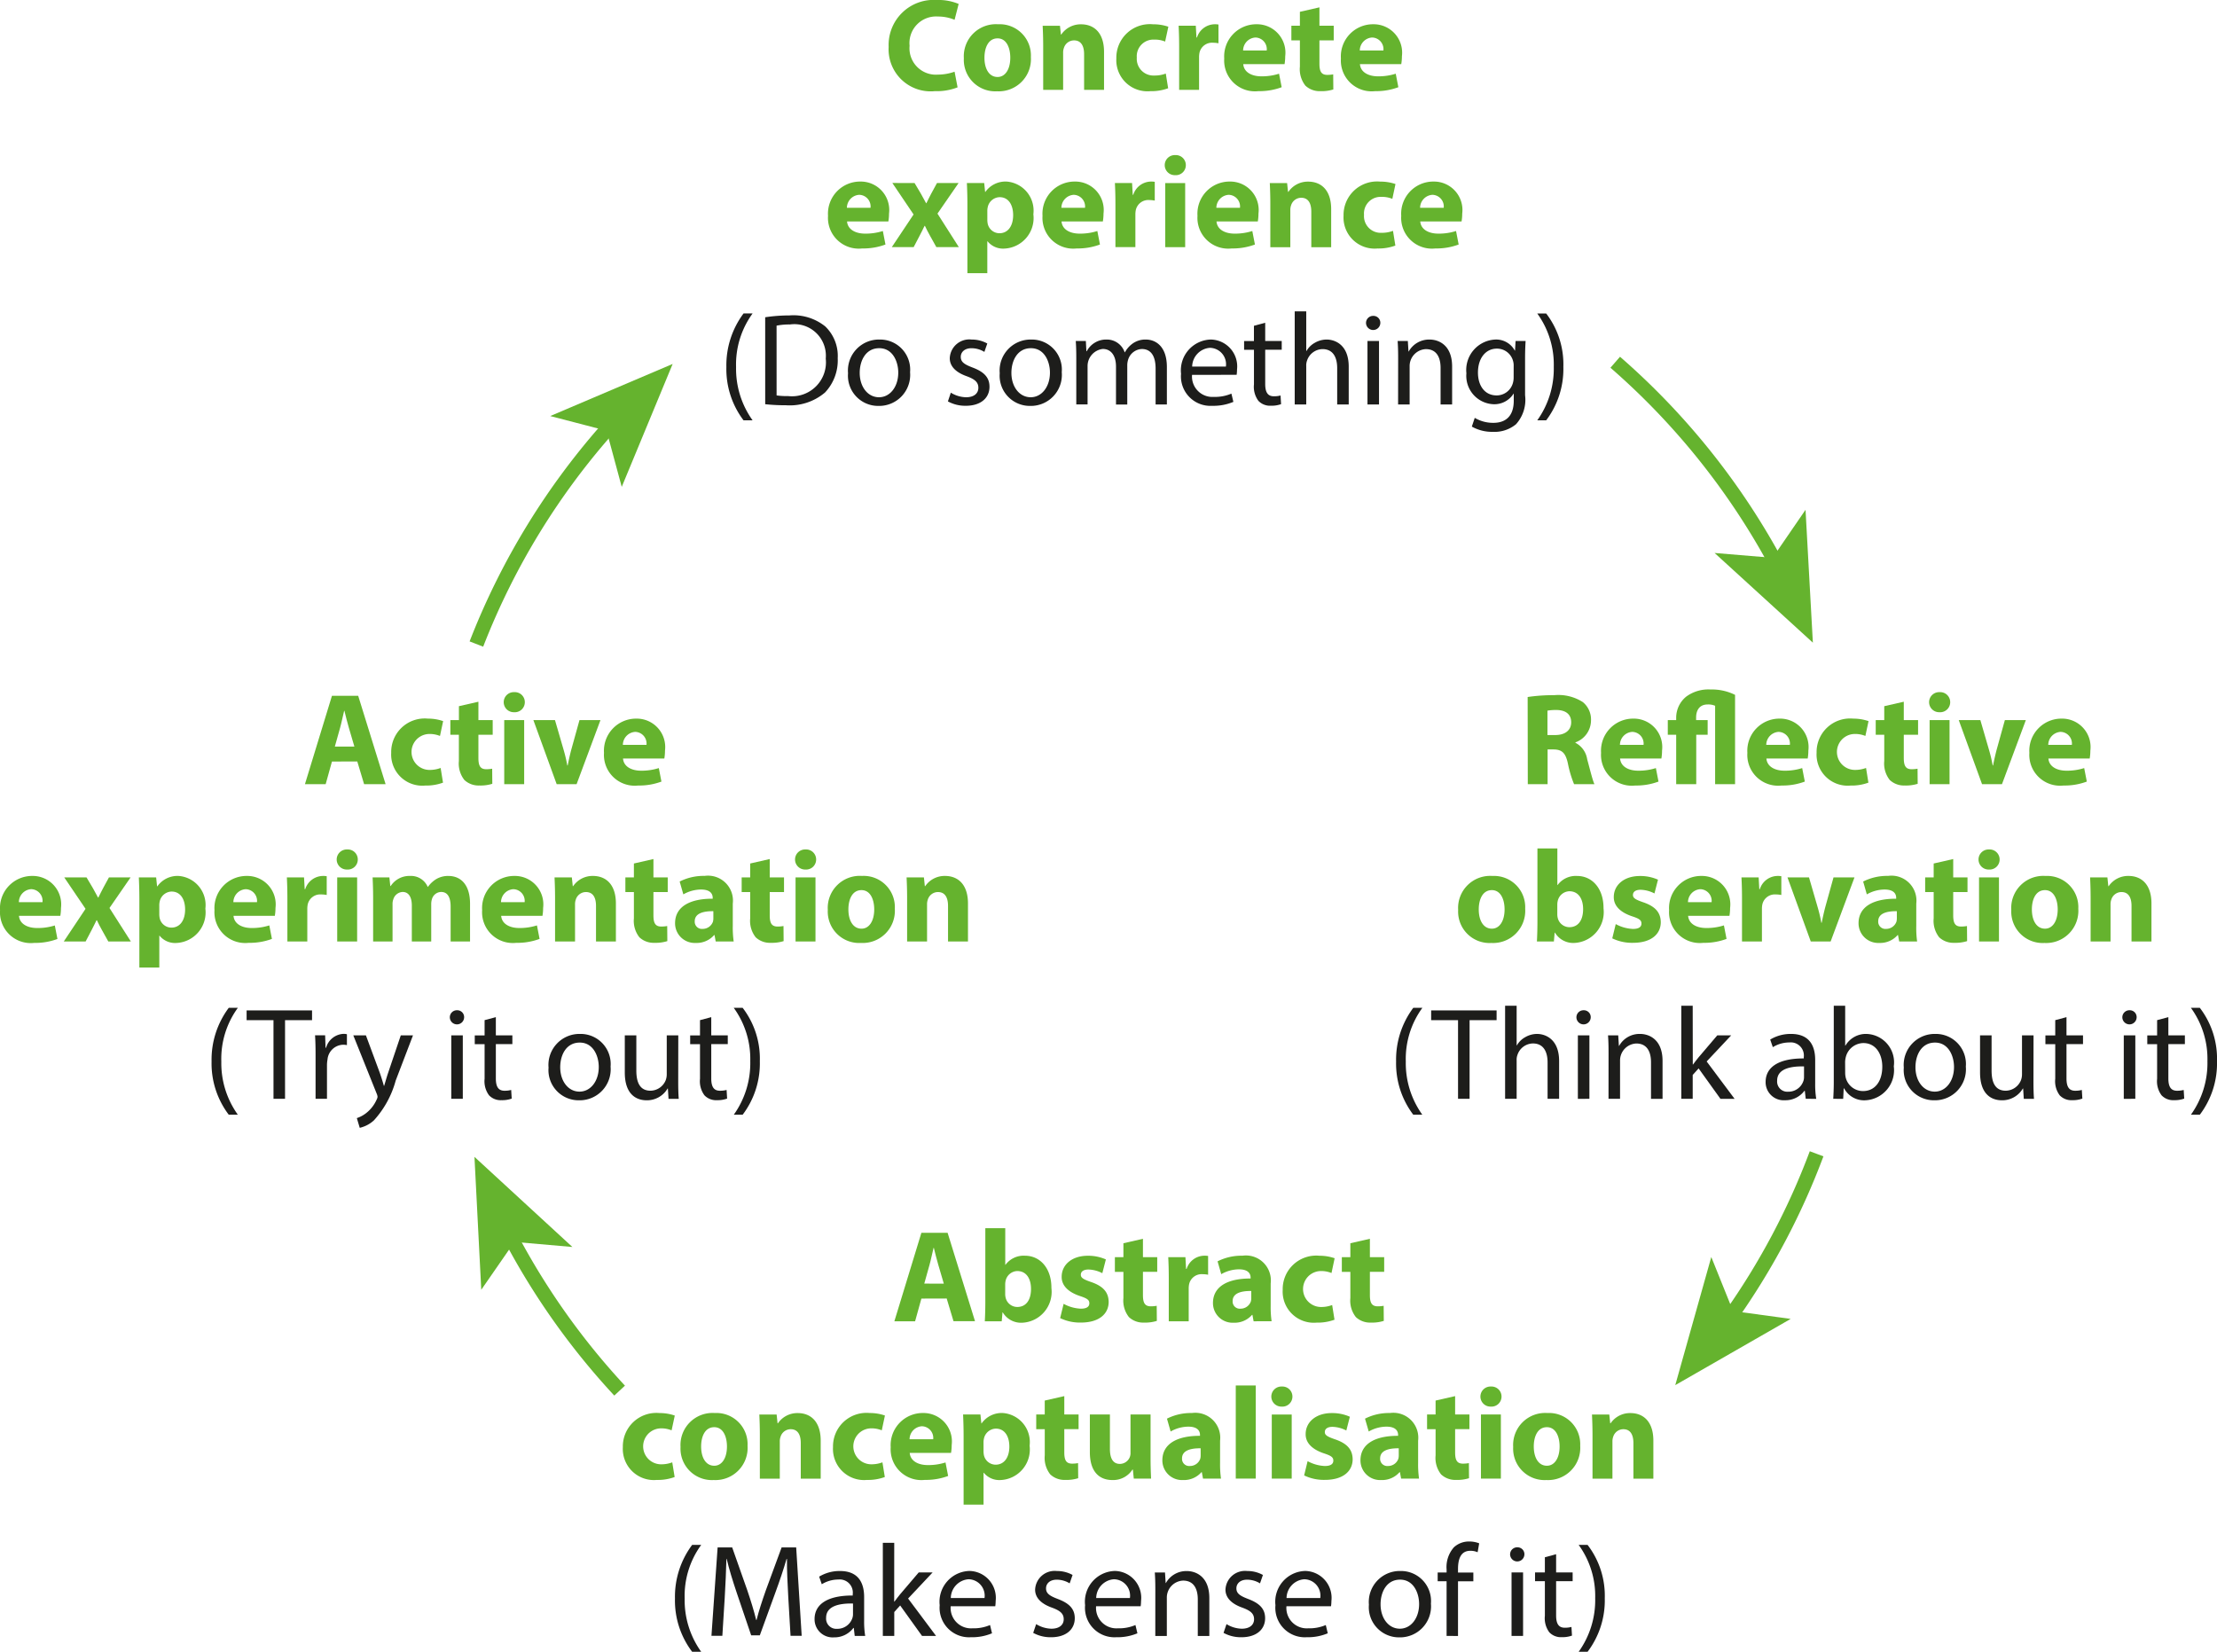 <svg xmlns="http://www.w3.org/2000/svg" viewBox="0 0 152.189 113.396"><title>A_GHELLI_diagram within text</title><path d="M66.032,7.362a3.911,3.911,0,0,1-1.557.261A2.886,2.886,0,0,1,61.3,4.589,3.093,3.093,0,0,1,64.61,1.366a3.58,3.58,0,0,1,1.495.27l-.279,1.089A2.968,2.968,0,0,0,64.673,2.5a1.825,1.825,0,0,0-1.936,2.008,1.812,1.812,0,0,0,1.945,1.98,3.43,3.43,0,0,0,1.143-.2Z" transform="translate(-0.297 -1.366)" fill="#65b32e"/><path d="M71.063,5.283a2.209,2.209,0,0,1-2.323,2.35,2.157,2.157,0,0,1-2.278-2.269,2.2,2.2,0,0,1,2.35-2.332A2.141,2.141,0,0,1,71.063,5.283Zm-3.187.045c0,.756.315,1.323.9,1.323.531,0,.873-.531.873-1.323C69.65,4.67,69.4,4,68.777,4,68.12,4,67.876,4.679,67.876,5.328Z" transform="translate(-0.297 -1.366)" fill="#65b32e"/><path d="M71.908,4.535c0-.549-.018-1.017-.036-1.4h1.188l.063.6h.027a1.613,1.613,0,0,1,1.359-.7c.9,0,1.576.594,1.576,1.891V7.533H74.717V5.093c0-.567-.2-.954-.693-.954a.73.73,0,0,0-.693.513.939.939,0,0,0-.054.342V7.533H71.908Z" transform="translate(-0.297 -1.366)" fill="#65b32e"/><path d="M80.486,7.425a3.341,3.341,0,0,1-1.224.2,2.136,2.136,0,0,1-2.332-2.25,2.3,2.3,0,0,1,2.521-2.341A3.166,3.166,0,0,1,80.5,3.2L80.279,4.22a1.866,1.866,0,0,0-.765-.135,1.139,1.139,0,0,0-1.179,1.233,1.145,1.145,0,0,0,1.206,1.233,2.11,2.11,0,0,0,.783-.135Z" transform="translate(-0.297 -1.366)" fill="#65b32e"/><path d="M81.241,4.581c0-.648-.018-1.072-.036-1.45h1.179l.045.81h.036a1.293,1.293,0,0,1,1.188-.909,1.406,1.406,0,0,1,.288.018V4.337a1.958,1.958,0,0,0-.369-.036.879.879,0,0,0-.936.693,1.6,1.6,0,0,0-.027.306V7.533H81.241Z" transform="translate(-0.297 -1.366)" fill="#65b32e"/><path d="M85.642,5.769c.045.567.6.837,1.242.837a3.872,3.872,0,0,0,1.215-.18l.18.927a4.344,4.344,0,0,1-1.593.27,2.113,2.113,0,0,1-2.35-2.242,2.205,2.205,0,0,1,2.224-2.35,1.953,1.953,0,0,1,1.962,2.2,3.248,3.248,0,0,1-.045.54Zm1.611-.936a.8.8,0,0,0-.774-.892.9.9,0,0,0-.847.892Z" transform="translate(-0.297 -1.366)" fill="#65b32e"/><path d="M90.871,1.871v1.26h.981V4.139h-.981V5.733c0,.531.126.774.54.774a2.227,2.227,0,0,0,.405-.036l.009,1.036a2.69,2.69,0,0,1-.891.117,1.424,1.424,0,0,1-1.026-.378A1.824,1.824,0,0,1,89.53,5.94v-1.8h-.585V3.131h.585V2.177Z" transform="translate(-0.297 -1.366)" fill="#65b32e"/><path d="M93.652,5.769c.045.567.6.837,1.242.837a3.872,3.872,0,0,0,1.215-.18l.18.927a4.342,4.342,0,0,1-1.593.27,2.113,2.113,0,0,1-2.35-2.242,2.205,2.205,0,0,1,2.224-2.35,1.953,1.953,0,0,1,1.963,2.2,3.248,3.248,0,0,1-.045.54Zm1.611-.936a.8.8,0,0,0-.774-.892.9.9,0,0,0-.847.892Z" transform="translate(-0.297 -1.366)" fill="#65b32e"/><path d="M58.444,16.568c.045.567.6.837,1.242.837a3.872,3.872,0,0,0,1.215-.18l.18.927a4.342,4.342,0,0,1-1.593.27,2.113,2.113,0,0,1-2.35-2.242,2.205,2.205,0,0,1,2.224-2.35,1.953,1.953,0,0,1,1.963,2.2,3.248,3.248,0,0,1-.045.54Zm1.611-.936a.8.8,0,0,0-.774-.892.9.9,0,0,0-.847.892Z" transform="translate(-0.297 -1.366)" fill="#65b32e"/><path d="M63.079,13.931l.432.729c.126.225.243.45.36.657h.018c.117-.234.225-.459.342-.675l.387-.711H66.1l-1.449,2.1,1.467,2.3H64.574l-.441-.792c-.126-.216-.234-.441-.342-.666h-.027c-.108.234-.225.45-.333.666l-.415.792h-1.5l1.495-2.242-1.458-2.161Z" transform="translate(-0.297 -1.366)" fill="#65b32e"/><path d="M66.706,15.407c0-.576-.018-1.071-.036-1.477h1.188l.063.612h.018a1.689,1.689,0,0,1,1.467-.711,2,2,0,0,1,1.828,2.242,2.1,2.1,0,0,1-2,2.359,1.368,1.368,0,0,1-1.144-.5h-.018v2.188H66.706Zm1.368,1.035a1.358,1.358,0,0,0,.027.288.828.828,0,0,0,.8.648c.594,0,.945-.5.945-1.243,0-.7-.315-1.233-.927-1.233a.859.859,0,0,0-.819.693,1.057,1.057,0,0,0-.027.243Z" transform="translate(-0.297 -1.366)" fill="#65b32e"/><path d="M73.168,16.568c.045.567.6.837,1.242.837a3.872,3.872,0,0,0,1.215-.18l.18.927a4.342,4.342,0,0,1-1.593.27,2.113,2.113,0,0,1-2.35-2.242,2.205,2.205,0,0,1,2.224-2.35,1.953,1.953,0,0,1,1.963,2.2,3.248,3.248,0,0,1-.045.54Zm1.611-.936a.8.8,0,0,0-.774-.892.9.9,0,0,0-.847.892Z" transform="translate(-0.297 -1.366)" fill="#65b32e"/><path d="M76.867,15.38c0-.648-.018-1.072-.036-1.45H78.01l.045.81h.036a1.293,1.293,0,0,1,1.188-.909,1.406,1.406,0,0,1,.288.018v1.288A1.958,1.958,0,0,0,79.2,15.1a.879.879,0,0,0-.936.693,1.6,1.6,0,0,0-.027.306v2.233H76.867Z" transform="translate(-0.297 -1.366)" fill="#65b32e"/><path d="M81.7,12.707a.687.687,0,0,1-.738.684.689.689,0,1,1,.009-1.377A.686.686,0,0,1,81.7,12.707Zm-1.413,5.626v-4.4h1.368v4.4Z" transform="translate(-0.297 -1.366)" fill="#65b32e"/><path d="M83.806,16.568c.045.567.6.837,1.242.837a3.872,3.872,0,0,0,1.215-.18l.18.927a4.344,4.344,0,0,1-1.593.27,2.113,2.113,0,0,1-2.35-2.242,2.205,2.205,0,0,1,2.224-2.35,1.953,1.953,0,0,1,1.962,2.2,3.248,3.248,0,0,1-.045.54Zm1.611-.936a.8.8,0,0,0-.774-.892.9.9,0,0,0-.847.892Z" transform="translate(-0.297 -1.366)" fill="#65b32e"/><path d="M87.5,15.335c0-.549-.018-1.017-.036-1.4h1.188l.063.6h.027a1.613,1.613,0,0,1,1.359-.7c.9,0,1.576.594,1.576,1.891v2.611H90.313v-2.44c0-.567-.2-.954-.693-.954a.73.73,0,0,0-.693.513.939.939,0,0,0-.054.342v2.539H87.5Z" transform="translate(-0.297 -1.366)" fill="#65b32e"/><path d="M96.083,18.225a3.341,3.341,0,0,1-1.224.2,2.136,2.136,0,0,1-2.332-2.25,2.3,2.3,0,0,1,2.521-2.341A3.166,3.166,0,0,1,96.092,14l-.216,1.017a1.866,1.866,0,0,0-.765-.135,1.139,1.139,0,0,0-1.179,1.233,1.145,1.145,0,0,0,1.206,1.233,2.11,2.11,0,0,0,.783-.135Z" transform="translate(-0.297 -1.366)" fill="#65b32e"/><path d="M97.792,16.568c.045.567.6.837,1.242.837a3.872,3.872,0,0,0,1.215-.18l.18.927a4.342,4.342,0,0,1-1.593.27,2.113,2.113,0,0,1-2.35-2.242,2.205,2.205,0,0,1,2.224-2.35,1.953,1.953,0,0,1,1.963,2.2,3.248,3.248,0,0,1-.045.54Zm1.611-.936a.8.8,0,0,0-.774-.892.9.9,0,0,0-.847.892Z" transform="translate(-0.297 -1.366)" fill="#65b32e"/><path d="M51.96,22.885a5.94,5.94,0,0,0-1.134,3.682,6.068,6.068,0,0,0,1.134,3.655h-.621a5.82,5.82,0,0,1-1.179-3.655,5.943,5.943,0,0,1,1.179-3.682Z" transform="translate(-0.297 -1.366)" fill="#1d1d1b"/><path d="M52.824,23.146a11.253,11.253,0,0,1,1.666-.126,3.476,3.476,0,0,1,2.458.756,2.8,2.8,0,0,1,.855,2.179,3.209,3.209,0,0,1-.873,2.358,3.738,3.738,0,0,1-2.683.874,12.655,12.655,0,0,1-1.422-.072Zm.783,5.366a4.937,4.937,0,0,0,.792.045,2.332,2.332,0,0,0,2.583-2.575,2.164,2.164,0,0,0-2.458-2.341,4.457,4.457,0,0,0-.918.081Z" transform="translate(-0.297 -1.366)" fill="#1d1d1b"/><path d="M62.77,26.918a2.13,2.13,0,0,1-2.17,2.314,2.071,2.071,0,0,1-2.088-2.242,2.128,2.128,0,0,1,2.161-2.314A2.064,2.064,0,0,1,62.77,26.918Zm-3.457.045c0,.954.549,1.674,1.323,1.674.756,0,1.323-.711,1.323-1.692,0-.738-.369-1.675-1.305-1.675S59.313,26.135,59.313,26.964Z" transform="translate(-0.297 -1.366)" fill="#1d1d1b"/><path d="M65.567,28.323a2.077,2.077,0,0,0,1.044.315c.576,0,.847-.288.847-.648,0-.378-.225-.585-.811-.8-.783-.279-1.152-.711-1.152-1.233A1.344,1.344,0,0,1,67,24.677a2.172,2.172,0,0,1,1.071.271l-.2.576a1.694,1.694,0,0,0-.892-.252c-.468,0-.729.27-.729.594,0,.36.261.522.828.738.756.288,1.144.666,1.144,1.314,0,.765-.594,1.305-1.629,1.305a2.484,2.484,0,0,1-1.225-.3Z" transform="translate(-0.297 -1.366)" fill="#1d1d1b"/><path d="M73.183,26.918a2.13,2.13,0,0,1-2.17,2.314,2.071,2.071,0,0,1-2.088-2.242,2.128,2.128,0,0,1,2.161-2.314A2.064,2.064,0,0,1,73.183,26.918Zm-3.457.045c0,.954.549,1.674,1.323,1.674.756,0,1.323-.711,1.323-1.692,0-.738-.369-1.675-1.305-1.675S69.726,26.135,69.726,26.964Z" transform="translate(-0.297 -1.366)" fill="#1d1d1b"/><path d="M74.18,25.956c0-.45-.009-.819-.036-1.18h.693l.036.7H74.9a1.5,1.5,0,0,1,1.368-.8,1.288,1.288,0,0,1,1.233.874h.018a1.8,1.8,0,0,1,.486-.567,1.489,1.489,0,0,1,.963-.306c.576,0,1.431.378,1.431,1.891v2.566h-.774V26.667c0-.837-.306-1.341-.945-1.341a1.026,1.026,0,0,0-.937.72,1.3,1.3,0,0,0-.063.4v2.692h-.774V26.522c0-.693-.306-1.2-.91-1.2A1.18,1.18,0,0,0,74.955,26.5v2.629H74.18Z" transform="translate(-0.297 -1.366)" fill="#1d1d1b"/><path d="M82.127,27.1a1.4,1.4,0,0,0,1.495,1.513,2.867,2.867,0,0,0,1.207-.225l.135.567a3.529,3.529,0,0,1-1.449.27,2.023,2.023,0,0,1-2.143-2.2,2.115,2.115,0,0,1,2.043-2.35,1.846,1.846,0,0,1,1.8,2.053,2.941,2.941,0,0,1-.027.369Zm2.323-.567a1.128,1.128,0,0,0-1.1-1.288,1.313,1.313,0,0,0-1.215,1.288Z" transform="translate(-0.297 -1.366)" fill="#1d1d1b"/><path d="M87.149,23.524v1.251h1.134v.6H87.149v2.35c0,.54.153.846.594.846a1.75,1.75,0,0,0,.459-.054l.036.594a1.939,1.939,0,0,1-.7.108,1.1,1.1,0,0,1-.855-.333,1.614,1.614,0,0,1-.306-1.134V25.379H85.7v-.6h.675V23.732Z" transform="translate(-0.297 -1.366)" fill="#1d1d1b"/><path d="M89.174,22.741h.792V25.46h.018a1.472,1.472,0,0,1,.567-.559,1.633,1.633,0,0,1,.81-.225c.585,0,1.521.36,1.521,1.864v2.593h-.792v-2.5c0-.7-.261-1.3-1.008-1.3a1.139,1.139,0,0,0-1.062.792.96.96,0,0,0-.054.378v2.629h-.792Z" transform="translate(-0.297 -1.366)" fill="#1d1d1b"/><path d="M95.051,23.552a.491.491,0,0,1-.981,0,.483.483,0,0,1,.5-.5A.47.47,0,0,1,95.051,23.552Zm-.882,5.582V24.776h.792v4.357Z" transform="translate(-0.297 -1.366)" fill="#1d1d1b"/><path d="M96.275,25.956c0-.45-.009-.819-.036-1.18h.7l.045.72H97a1.6,1.6,0,0,1,1.44-.819c.6,0,1.54.36,1.54,1.855v2.6h-.792V26.622c0-.7-.261-1.288-1.008-1.288a1.163,1.163,0,0,0-1.117,1.18v2.62h-.792Z" transform="translate(-0.297 -1.366)" fill="#1d1d1b"/><path d="M105.024,24.776c-.018.315-.036.667-.036,1.2V28.5a2.5,2.5,0,0,1-.622,1.99,2.31,2.31,0,0,1-1.584.522,2.814,2.814,0,0,1-1.449-.36l.2-.6a2.461,2.461,0,0,0,1.278.342c.81,0,1.4-.423,1.4-1.521v-.486H104.2a1.556,1.556,0,0,1-1.386.729,1.948,1.948,0,0,1-1.854-2.125,2.091,2.091,0,0,1,1.962-2.314,1.449,1.449,0,0,1,1.359.756h.018l.036-.657Zm-.819,1.72a1.127,1.127,0,0,0-.045-.36,1.141,1.141,0,0,0-1.107-.837c-.756,0-1.3.639-1.3,1.647,0,.855.432,1.566,1.287,1.566a1.158,1.158,0,0,0,1.1-.811,1.365,1.365,0,0,0,.063-.423Z" transform="translate(-0.297 -1.366)" fill="#1d1d1b"/><path d="M105.824,30.223a6.092,6.092,0,0,0,1.134-3.682,5.971,5.971,0,0,0-1.134-3.655h.612a5.734,5.734,0,0,1,1.18,3.664,5.844,5.844,0,0,1-1.18,3.673Z" transform="translate(-0.297 -1.366)" fill="#1d1d1b"/><path d="M105.165,49.216a12.086,12.086,0,0,1,1.828-.126,3.1,3.1,0,0,1,1.962.477,1.54,1.54,0,0,1,.558,1.27,1.61,1.61,0,0,1-1.071,1.494v.027a1.529,1.529,0,0,1,.81,1.134c.189.684.378,1.477.5,1.71h-1.4a7.593,7.593,0,0,1-.423-1.414c-.162-.756-.423-.963-.981-.972h-.414V55.2h-1.359Zm1.359,2.611h.54c.684,0,1.089-.342,1.089-.874,0-.558-.378-.837-1.008-.846a3.406,3.406,0,0,0-.621.045Z" transform="translate(-0.297 -1.366)" fill="#65b32e"/><path d="M111.51,53.438c.045.567.6.837,1.242.837a3.872,3.872,0,0,0,1.215-.18l.18.927a4.344,4.344,0,0,1-1.593.27,2.113,2.113,0,0,1-2.35-2.242,2.205,2.205,0,0,1,2.224-2.35,1.953,1.953,0,0,1,1.962,2.2,3.248,3.248,0,0,1-.045.54Zm1.611-.936a.8.8,0,0,0-.774-.892.9.9,0,0,0-.847.892Z" transform="translate(-0.297 -1.366)" fill="#65b32e"/><path d="M115.361,55.2V51.809h-.576V50.8h.576v-.2a1.871,1.871,0,0,1,.675-1.4,2.558,2.558,0,0,1,1.674-.5,3.566,3.566,0,0,1,1.693.369V55.2h-1.369V49.819a1.181,1.181,0,0,0-.522-.09c-.549,0-.783.4-.783.891v.18h.792v1.008h-.783V55.2Z" transform="translate(-0.297 -1.366)" fill="#65b32e"/><path d="M121.554,53.438c.045.567.6.837,1.242.837a3.872,3.872,0,0,0,1.215-.18l.18.927a4.344,4.344,0,0,1-1.593.27,2.113,2.113,0,0,1-2.35-2.242,2.205,2.205,0,0,1,2.224-2.35,1.953,1.953,0,0,1,1.962,2.2,3.248,3.248,0,0,1-.045.54Zm1.611-.936a.8.8,0,0,0-.774-.892.9.9,0,0,0-.847.892Z" transform="translate(-0.297 -1.366)" fill="#65b32e"/><path d="M128.556,55.095a3.341,3.341,0,0,1-1.224.2A2.136,2.136,0,0,1,125,53.042a2.3,2.3,0,0,1,2.521-2.341,3.166,3.166,0,0,1,1.044.171l-.216,1.017a1.868,1.868,0,0,0-.765-.135,1.234,1.234,0,0,0,.027,2.467,2.11,2.11,0,0,0,.783-.135Z" transform="translate(-0.297 -1.366)" fill="#65b32e"/><path d="M130.985,49.54V50.8h.981v1.008h-.981V53.4c0,.531.126.774.54.774a2.227,2.227,0,0,0,.405-.036l.009,1.036a2.69,2.69,0,0,1-.891.117,1.424,1.424,0,0,1-1.026-.378,1.824,1.824,0,0,1-.378-1.305v-1.8h-.585V50.8h.585v-.954Z" transform="translate(-0.297 -1.366)" fill="#65b32e"/><path d="M134.171,49.576a.687.687,0,0,1-.738.684.689.689,0,1,1,.009-1.377A.686.686,0,0,1,134.171,49.576ZM132.758,55.2V50.8h1.368v4.4Z" transform="translate(-0.297 -1.366)" fill="#65b32e"/><path d="M136.241,50.8l.594,2.043a10.2,10.2,0,0,1,.252,1.071h.027c.072-.36.144-.693.243-1.071l.567-2.043h1.44l-1.639,4.4h-1.368l-1.6-4.4Z" transform="translate(-0.297 -1.366)" fill="#65b32e"/><path d="M140.912,53.438c.045.567.6.837,1.242.837a3.872,3.872,0,0,0,1.215-.18l.18.927a4.344,4.344,0,0,1-1.593.27,2.113,2.113,0,0,1-2.35-2.242,2.205,2.205,0,0,1,2.224-2.35,1.953,1.953,0,0,1,1.962,2.2,3.248,3.248,0,0,1-.045.54Zm1.611-.936a.8.8,0,0,0-.774-.892.9.9,0,0,0-.847.892Z" transform="translate(-0.297 -1.366)" fill="#65b32e"/><path d="M104.995,63.752a2.209,2.209,0,0,1-2.323,2.35,2.157,2.157,0,0,1-2.278-2.269,2.2,2.2,0,0,1,2.35-2.332A2.141,2.141,0,0,1,104.995,63.752Zm-3.187.045c0,.756.315,1.323.9,1.323.531,0,.873-.531.873-1.323,0-.657-.252-1.323-.873-1.323C102.051,62.474,101.808,63.148,101.808,63.8Z" transform="translate(-0.297 -1.366)" fill="#65b32e"/><path d="M105.8,66c.018-.288.036-.819.036-1.314V59.61h1.368v2.512h.018a1.551,1.551,0,0,1,1.333-.621c1.053,0,1.828.874,1.818,2.224A2.12,2.12,0,0,1,108.36,66.1a1.46,1.46,0,0,1-1.323-.711h-.018l-.054.612Zm1.4-1.873a1,1,0,0,0,.027.243.827.827,0,0,0,.8.648c.585,0,.945-.45.945-1.242,0-.684-.306-1.225-.945-1.225a.848.848,0,0,0-.8.675,1.135,1.135,0,0,0-.027.252Z" transform="translate(-0.297 -1.366)" fill="#65b32e"/><path d="M111.212,64.805a2.68,2.68,0,0,0,1.18.333c.414,0,.585-.144.585-.369s-.135-.333-.648-.5c-.91-.306-1.261-.8-1.251-1.324,0-.819.7-1.44,1.792-1.44a2.957,2.957,0,0,1,1.242.252l-.243.945a2.161,2.161,0,0,0-.954-.252c-.333,0-.522.135-.522.36,0,.207.171.315.711.5.837.288,1.188.711,1.2,1.359,0,.819-.648,1.422-1.908,1.422a3.119,3.119,0,0,1-1.423-.306Z" transform="translate(-0.297 -1.366)" fill="#65b32e"/><path d="M116.181,64.238c.045.567.6.837,1.242.837a3.872,3.872,0,0,0,1.215-.18l.18.927a4.344,4.344,0,0,1-1.593.27,2.113,2.113,0,0,1-2.35-2.242A2.205,2.205,0,0,1,117.1,61.5a1.953,1.953,0,0,1,1.962,2.2,3.248,3.248,0,0,1-.045.54Zm1.611-.936a.8.8,0,0,0-.774-.892.9.9,0,0,0-.847.892Z" transform="translate(-0.297 -1.366)" fill="#65b32e"/><path d="M119.879,63.05c0-.648-.018-1.072-.036-1.45h1.179l.045.81h.036a1.293,1.293,0,0,1,1.188-.909,1.406,1.406,0,0,1,.288.018v1.288a1.958,1.958,0,0,0-.369-.036.879.879,0,0,0-.936.693,1.6,1.6,0,0,0-.027.306V66h-1.368Z" transform="translate(-0.297 -1.366)" fill="#65b32e"/><path d="M124.478,61.6l.594,2.043a10.2,10.2,0,0,1,.252,1.071h.027c.072-.36.144-.693.243-1.071l.567-2.043h1.44L125.963,66H124.6l-1.6-4.4Z" transform="translate(-0.297 -1.366)" fill="#65b32e"/><path d="M130.67,66l-.081-.441h-.027a1.586,1.586,0,0,1-1.26.54,1.349,1.349,0,0,1-1.422-1.351c0-1.143,1.026-1.692,2.583-1.684V63c0-.234-.126-.567-.8-.567a2.474,2.474,0,0,0-1.215.333l-.252-.882a3.635,3.635,0,0,1,1.71-.387,1.712,1.712,0,0,1,1.936,1.9v1.53A6.831,6.831,0,0,0,131.9,66Zm-.162-2.08c-.72-.009-1.278.162-1.278.693a.492.492,0,0,0,.541.522.747.747,0,0,0,.711-.5.975.975,0,0,0,.027-.234Z" transform="translate(-0.297 -1.366)" fill="#65b32e"/><path d="M134.378,60.34V61.6h.981v1.008h-.981V64.2c0,.531.126.774.54.774a2.227,2.227,0,0,0,.405-.036l.009,1.036a2.69,2.69,0,0,1-.891.117,1.424,1.424,0,0,1-1.026-.378,1.824,1.824,0,0,1-.378-1.305v-1.8h-.585V61.6h.585v-.954Z" transform="translate(-0.297 -1.366)" fill="#65b32e"/><path d="M137.564,60.376a.687.687,0,0,1-.738.684.689.689,0,1,1,.009-1.377A.686.686,0,0,1,137.564,60.376ZM136.151,66V61.6h1.368V66Z" transform="translate(-0.297 -1.366)" fill="#65b32e"/><path d="M142.965,63.752a2.209,2.209,0,0,1-2.323,2.35,2.157,2.157,0,0,1-2.278-2.269,2.2,2.2,0,0,1,2.35-2.332A2.141,2.141,0,0,1,142.965,63.752Zm-3.187.045c0,.756.315,1.323.9,1.323.531,0,.873-.531.873-1.323,0-.657-.252-1.323-.873-1.323C140.021,62.474,139.778,63.148,139.778,63.8Z" transform="translate(-0.297 -1.366)" fill="#65b32e"/><path d="M143.81,63c0-.549-.018-1.017-.036-1.4h1.188l.063.6h.027a1.613,1.613,0,0,1,1.359-.7c.9,0,1.576.594,1.576,1.891V66h-1.369v-2.44c0-.567-.2-.954-.693-.954a.73.73,0,0,0-.693.513.939.939,0,0,0-.054.342V66H143.81Z" transform="translate(-0.297 -1.366)" fill="#65b32e"/><path d="M97.938,70.555A5.94,5.94,0,0,0,96.8,74.237a6.068,6.068,0,0,0,1.134,3.655h-.621a5.82,5.82,0,0,1-1.179-3.655,5.943,5.943,0,0,1,1.179-3.682Z" transform="translate(-0.297 -1.366)" fill="#1d1d1b"/><path d="M100.386,71.4H98.541v-.667h4.492V71.4h-1.854v5.4h-.792Z" transform="translate(-0.297 -1.366)" fill="#1d1d1b"/><path d="M103.617,70.411h.792V73.13h.018a1.472,1.472,0,0,1,.567-.559,1.633,1.633,0,0,1,.81-.225c.585,0,1.521.36,1.521,1.864V76.8h-.792V74.3c0-.7-.261-1.3-1.008-1.3a1.139,1.139,0,0,0-1.062.792.96.96,0,0,0-.054.378V76.8h-.792Z" transform="translate(-0.297 -1.366)" fill="#1d1d1b"/><path d="M109.494,71.221a.491.491,0,0,1-.981,0,.483.483,0,0,1,.5-.5A.47.47,0,0,1,109.494,71.221Zm-.882,5.582V72.445h.792V76.8Z" transform="translate(-0.297 -1.366)" fill="#1d1d1b"/><path d="M110.718,73.625c0-.45-.009-.819-.036-1.18h.7l.045.72h.018a1.6,1.6,0,0,1,1.44-.819c.6,0,1.54.36,1.54,1.855v2.6h-.792V74.291c0-.7-.261-1.288-1.008-1.288a1.163,1.163,0,0,0-1.117,1.18V76.8h-.792Z" transform="translate(-0.297 -1.366)" fill="#1d1d1b"/><path d="M116.5,74.444h.018c.108-.153.261-.342.387-.5l1.278-1.5h.954l-1.684,1.792,1.918,2.566H118.4l-1.5-2.089-.405.45V76.8h-.783V70.411h.783Z" transform="translate(-0.297 -1.366)" fill="#1d1d1b"/><path d="M124.254,76.8l-.063-.549h-.027a1.623,1.623,0,0,1-1.333.648A1.241,1.241,0,0,1,121.5,75.65c0-1.053.937-1.629,2.62-1.621v-.09a.9.9,0,0,0-.991-1.008,2.17,2.17,0,0,0-1.134.324l-.18-.522a2.705,2.705,0,0,1,1.431-.387c1.333,0,1.657.91,1.657,1.783v1.629a6.166,6.166,0,0,0,.072,1.044Zm-.117-2.224c-.864-.018-1.846.135-1.846.981a.7.7,0,0,0,.747.756,1.084,1.084,0,0,0,1.053-.729.817.817,0,0,0,.045-.252Z" transform="translate(-0.297 -1.366)" fill="#1d1d1b"/><path d="M126.143,76.8c.018-.3.036-.738.036-1.125V70.411h.783v2.737h.018a1.623,1.623,0,0,1,1.485-.8A1.955,1.955,0,0,1,130.3,74.57a2.07,2.07,0,0,1-1.954,2.332,1.553,1.553,0,0,1-1.458-.819h-.027l-.036.72Zm.819-1.747a1.476,1.476,0,0,0,.036.288,1.222,1.222,0,0,0,1.188.927c.828,0,1.323-.675,1.323-1.674,0-.874-.45-1.621-1.3-1.621a1.263,1.263,0,0,0-1.207.972,1.563,1.563,0,0,0-.045.324Z" transform="translate(-0.297 -1.366)" fill="#1d1d1b"/><path d="M135.244,74.588a2.13,2.13,0,0,1-2.17,2.314,2.071,2.071,0,0,1-2.088-2.242,2.128,2.128,0,0,1,2.161-2.314A2.064,2.064,0,0,1,135.244,74.588Zm-3.457.045c0,.954.549,1.674,1.323,1.674.756,0,1.323-.711,1.323-1.692,0-.738-.369-1.675-1.305-1.675S131.787,73.8,131.787,74.633Z" transform="translate(-0.297 -1.366)" fill="#1d1d1b"/><path d="M139.887,75.614c0,.45.009.846.036,1.188h-.7l-.045-.711h-.018a1.64,1.64,0,0,1-1.44.811c-.685,0-1.5-.378-1.5-1.909V72.445h.792v2.413c0,.828.252,1.386.972,1.386a1.145,1.145,0,0,0,1.044-.72,1.162,1.162,0,0,0,.072-.405V72.445h.792Z" transform="translate(-0.297 -1.366)" fill="#1d1d1b"/><path d="M142.154,71.194v1.251h1.134v.6h-1.134V75.4c0,.54.153.846.594.846a1.743,1.743,0,0,0,.459-.054l.036.594a1.939,1.939,0,0,1-.7.108,1.1,1.1,0,0,1-.855-.333,1.614,1.614,0,0,1-.306-1.134V73.049h-.675v-.6h.675V71.4Z" transform="translate(-0.297 -1.366)" fill="#1d1d1b"/><path d="M146.969,71.221a.491.491,0,0,1-.981,0,.483.483,0,0,1,.5-.5A.47.47,0,0,1,146.969,71.221Zm-.882,5.582V72.445h.792V76.8Z" transform="translate(-0.297 -1.366)" fill="#1d1d1b"/><path d="M149.147,71.194v1.251h1.134v.6h-1.134V75.4c0,.54.153.846.594.846a1.75,1.75,0,0,0,.459-.054l.036.594a1.939,1.939,0,0,1-.7.108,1.1,1.1,0,0,1-.855-.333,1.614,1.614,0,0,1-.306-1.134V73.049H147.7v-.6h.675V71.4Z" transform="translate(-0.297 -1.366)" fill="#1d1d1b"/><path d="M150.695,77.892a6.092,6.092,0,0,0,1.134-3.682,5.971,5.971,0,0,0-1.134-3.655h.612a5.734,5.734,0,0,1,1.179,3.664,5.844,5.844,0,0,1-1.179,3.673Z" transform="translate(-0.297 -1.366)" fill="#1d1d1b"/><path d="M23.085,53.645,22.653,55.2H21.23l1.855-6.068h1.8L26.767,55.2H25.291l-.468-1.558Zm1.539-1.026-.378-1.287c-.108-.36-.216-.81-.306-1.17h-.018c-.09.36-.18.819-.279,1.17l-.36,1.287Z" transform="translate(-0.297 -1.366)" fill="#65b32e"/><path d="M30.708,55.095a3.341,3.341,0,0,1-1.224.2,2.136,2.136,0,0,1-2.332-2.25A2.3,2.3,0,0,1,29.673,50.7a3.166,3.166,0,0,1,1.044.171L30.5,51.89a1.868,1.868,0,0,0-.765-.135,1.234,1.234,0,0,0,.027,2.467,2.11,2.11,0,0,0,.783-.135Z" transform="translate(-0.297 -1.366)" fill="#65b32e"/><path d="M33.138,49.54V50.8h.981v1.008h-.981V53.4c0,.531.126.774.54.774a2.227,2.227,0,0,0,.405-.036l.009,1.036a2.69,2.69,0,0,1-.891.117,1.424,1.424,0,0,1-1.026-.378,1.824,1.824,0,0,1-.378-1.305v-1.8h-.585V50.8H31.8v-.954Z" transform="translate(-0.297 -1.366)" fill="#65b32e"/><path d="M36.324,49.576a.687.687,0,0,1-.738.684.689.689,0,1,1,.009-1.377A.686.686,0,0,1,36.324,49.576ZM34.911,55.2V50.8h1.368v4.4Z" transform="translate(-0.297 -1.366)" fill="#65b32e"/><path d="M38.394,50.8l.594,2.043a10.2,10.2,0,0,1,.252,1.071h.027c.072-.36.144-.693.243-1.071l.567-2.043h1.44l-1.639,4.4H38.511l-1.6-4.4Z" transform="translate(-0.297 -1.366)" fill="#65b32e"/><path d="M43.065,53.438c.045.567.6.837,1.242.837a3.872,3.872,0,0,0,1.215-.18l.18.927a4.342,4.342,0,0,1-1.593.27,2.113,2.113,0,0,1-2.35-2.242,2.205,2.205,0,0,1,2.224-2.35,1.953,1.953,0,0,1,1.963,2.2,3.248,3.248,0,0,1-.045.54Zm1.611-.936a.8.8,0,0,0-.774-.892.9.9,0,0,0-.847.892Z" transform="translate(-0.297 -1.366)" fill="#65b32e"/><path d="M1.6,64.238c.045.567.6.837,1.242.837A3.872,3.872,0,0,0,4.06,64.9l.18.927a4.344,4.344,0,0,1-1.593.27A2.113,2.113,0,0,1,.3,63.851,2.205,2.205,0,0,1,2.521,61.5a1.953,1.953,0,0,1,1.962,2.2,3.248,3.248,0,0,1-.045.54ZM3.214,63.3a.8.8,0,0,0-.774-.892.9.9,0,0,0-.847.892Z" transform="translate(-0.297 -1.366)" fill="#65b32e"/><path d="M6.237,61.6l.432.729c.126.225.243.45.36.657h.018c.117-.234.225-.459.342-.675l.387-.711H9.262L7.813,63.7,9.28,66H7.732l-.441-.792c-.126-.216-.234-.441-.342-.666H6.922c-.108.234-.225.45-.333.666L6.174,66h-1.5l1.495-2.242L4.707,61.6Z" transform="translate(-0.297 -1.366)" fill="#65b32e"/><path d="M9.864,63.077c0-.576-.018-1.071-.036-1.477h1.188l.063.612H11.1a1.689,1.689,0,0,1,1.467-.711,2,2,0,0,1,1.828,2.242,2.1,2.1,0,0,1-2,2.359,1.368,1.368,0,0,1-1.144-.5h-.018v2.188H9.864Zm1.368,1.035a1.393,1.393,0,0,0,.027.288.829.829,0,0,0,.8.648c.594,0,.945-.5.945-1.243,0-.7-.315-1.233-.927-1.233a.86.86,0,0,0-.819.693,1.085,1.085,0,0,0-.027.243Z" transform="translate(-0.297 -1.366)" fill="#65b32e"/><path d="M16.327,64.238c.045.567.6.837,1.242.837a3.872,3.872,0,0,0,1.215-.18l.18.927a4.342,4.342,0,0,1-1.593.27,2.113,2.113,0,0,1-2.35-2.242,2.205,2.205,0,0,1,2.224-2.35,1.953,1.953,0,0,1,1.963,2.2,3.248,3.248,0,0,1-.045.54Zm1.611-.936a.8.8,0,0,0-.774-.892.9.9,0,0,0-.847.892Z" transform="translate(-0.297 -1.366)" fill="#65b32e"/><path d="M20.025,63.05c0-.648-.018-1.072-.036-1.45h1.179l.045.81h.036a1.293,1.293,0,0,1,1.188-.909,1.406,1.406,0,0,1,.288.018v1.288a1.958,1.958,0,0,0-.369-.036.88.88,0,0,0-.937.693,1.645,1.645,0,0,0-.027.306V66H20.025Z" transform="translate(-0.297 -1.366)" fill="#65b32e"/><path d="M24.858,60.376a.687.687,0,0,1-.738.684.689.689,0,1,1,.009-1.377A.686.686,0,0,1,24.858,60.376ZM23.445,66V61.6h1.368V66Z" transform="translate(-0.297 -1.366)" fill="#65b32e"/><path d="M25.911,63c0-.549-.018-1.017-.036-1.4h1.152l.063.594h.027A1.526,1.526,0,0,1,28.45,61.5a1.247,1.247,0,0,1,1.207.748h.018a1.964,1.964,0,0,1,.567-.531,1.589,1.589,0,0,1,.837-.216c.846,0,1.485.594,1.485,1.909V66H31.231V63.608c0-.639-.207-1.008-.648-1.008a.67.67,0,0,0-.63.477,1.142,1.142,0,0,0-.054.351V66H28.567V63.536c0-.558-.2-.936-.63-.936a.7.7,0,0,0-.639.5.908.908,0,0,0-.054.342V66H25.911Z" transform="translate(-0.297 -1.366)" fill="#65b32e"/><path d="M34.7,64.238c.045.567.6.837,1.242.837a3.872,3.872,0,0,0,1.215-.18l.18.927a4.344,4.344,0,0,1-1.593.27,2.113,2.113,0,0,1-2.35-2.242,2.205,2.205,0,0,1,2.224-2.35,1.953,1.953,0,0,1,1.962,2.2,3.248,3.248,0,0,1-.045.54Zm1.611-.936a.8.8,0,0,0-.774-.892.9.9,0,0,0-.847.892Z" transform="translate(-0.297 -1.366)" fill="#65b32e"/><path d="M38.4,63c0-.549-.018-1.017-.036-1.4h1.188l.063.6h.027A1.613,1.613,0,0,1,41,61.5c.9,0,1.576.594,1.576,1.891V66H41.211v-2.44c0-.567-.2-.954-.693-.954a.73.73,0,0,0-.693.513.939.939,0,0,0-.054.342V66H38.4Z" transform="translate(-0.297 -1.366)" fill="#65b32e"/><path d="M45.153,60.34V61.6h.981v1.008h-.981V64.2c0,.531.126.774.54.774a2.227,2.227,0,0,0,.405-.036l.009,1.036a2.69,2.69,0,0,1-.891.117,1.424,1.424,0,0,1-1.026-.378,1.824,1.824,0,0,1-.378-1.305v-1.8h-.585V61.6h.585v-.954Z" transform="translate(-0.297 -1.366)" fill="#65b32e"/><path d="M49.428,66l-.081-.441H49.32a1.586,1.586,0,0,1-1.26.54,1.349,1.349,0,0,1-1.422-1.351c0-1.143,1.026-1.692,2.583-1.684V63c0-.234-.126-.567-.8-.567a2.474,2.474,0,0,0-1.215.333l-.252-.882a3.635,3.635,0,0,1,1.71-.387A1.712,1.712,0,0,1,50.6,63.4v1.53A6.831,6.831,0,0,0,50.662,66Zm-.162-2.08c-.72-.009-1.278.162-1.278.693a.492.492,0,0,0,.541.522.747.747,0,0,0,.711-.5.975.975,0,0,0,.027-.234Z" transform="translate(-0.297 -1.366)" fill="#65b32e"/><path d="M53.136,60.34V61.6h.981v1.008h-.981V64.2c0,.531.126.774.54.774a2.227,2.227,0,0,0,.405-.036l.009,1.036a2.69,2.69,0,0,1-.891.117,1.424,1.424,0,0,1-1.026-.378,1.824,1.824,0,0,1-.378-1.305v-1.8h-.585V61.6h.585v-.954Z" transform="translate(-0.297 -1.366)" fill="#65b32e"/><path d="M56.322,60.376a.687.687,0,0,1-.738.684.689.689,0,1,1,.009-1.377A.686.686,0,0,1,56.322,60.376ZM54.909,66V61.6h1.368V66Z" transform="translate(-0.297 -1.366)" fill="#65b32e"/><path d="M61.723,63.752A2.209,2.209,0,0,1,59.4,66.1a2.157,2.157,0,0,1-2.278-2.269,2.2,2.2,0,0,1,2.35-2.332A2.141,2.141,0,0,1,61.723,63.752Zm-3.187.045c0,.756.315,1.323.9,1.323.531,0,.873-.531.873-1.323,0-.657-.252-1.323-.873-1.323C58.779,62.474,58.536,63.148,58.536,63.8Z" transform="translate(-0.297 -1.366)" fill="#65b32e"/><path d="M62.567,63c0-.549-.018-1.017-.036-1.4H63.72l.063.6h.027a1.613,1.613,0,0,1,1.359-.7c.9,0,1.576.594,1.576,1.891V66H65.376v-2.44c0-.567-.2-.954-.693-.954a.73.73,0,0,0-.693.513.939.939,0,0,0-.054.342V66H62.567Z" transform="translate(-0.297 -1.366)" fill="#65b32e"/><path d="M16.624,70.555a5.94,5.94,0,0,0-1.134,3.682,6.068,6.068,0,0,0,1.134,3.655H16a5.82,5.82,0,0,1-1.179-3.655A5.943,5.943,0,0,1,16,70.555Z" transform="translate(-0.297 -1.366)" fill="#1d1d1b"/><path d="M19.071,71.4H17.226v-.667h4.492V71.4H19.864v5.4h-.792Z" transform="translate(-0.297 -1.366)" fill="#1d1d1b"/><path d="M21.96,73.8c0-.513-.009-.954-.036-1.359h.693l.027.855h.036a1.308,1.308,0,0,1,1.207-.955.856.856,0,0,1,.225.027v.747a1.189,1.189,0,0,0-.271-.027,1.111,1.111,0,0,0-1.062,1.017,2.225,2.225,0,0,0-.036.369V76.8H21.96Z" transform="translate(-0.297 -1.366)" fill="#1d1d1b"/><path d="M25.416,72.445l.954,2.575c.1.288.207.63.279.892h.018c.081-.261.171-.594.279-.91l.864-2.557h.837l-1.188,3.106a6.633,6.633,0,0,1-1.494,2.728,2.152,2.152,0,0,1-.973.513l-.2-.667a2.1,2.1,0,0,0,.693-.387,2.407,2.407,0,0,0,.667-.882.565.565,0,0,0,.063-.189.69.69,0,0,0-.054-.207l-1.611-4.015Z" transform="translate(-0.297 -1.366)" fill="#1d1d1b"/><path d="M32.157,71.221a.491.491,0,0,1-.981,0,.483.483,0,0,1,.5-.5A.47.47,0,0,1,32.157,71.221ZM31.275,76.8V72.445h.792V76.8Z" transform="translate(-0.297 -1.366)" fill="#1d1d1b"/><path d="M34.335,71.194v1.251h1.134v.6H34.335V75.4c0,.54.153.846.594.846a1.743,1.743,0,0,0,.459-.054l.036.594a1.939,1.939,0,0,1-.7.108,1.1,1.1,0,0,1-.855-.333,1.614,1.614,0,0,1-.306-1.134V73.049h-.675v-.6h.675V71.4Z" transform="translate(-0.297 -1.366)" fill="#1d1d1b"/><path d="M42.211,74.588a2.13,2.13,0,0,1-2.17,2.314,2.071,2.071,0,0,1-2.088-2.242,2.128,2.128,0,0,1,2.161-2.314A2.064,2.064,0,0,1,42.211,74.588Zm-3.457.045c0,.954.549,1.674,1.323,1.674.756,0,1.323-.711,1.323-1.692,0-.738-.369-1.675-1.305-1.675S38.754,73.8,38.754,74.633Z" transform="translate(-0.297 -1.366)" fill="#1d1d1b"/><path d="M46.854,75.614c0,.45.009.846.036,1.188h-.7l-.045-.711h-.018a1.64,1.64,0,0,1-1.44.811c-.685,0-1.5-.378-1.5-1.909V72.445h.792v2.413c0,.828.252,1.386.972,1.386a1.145,1.145,0,0,0,1.044-.72,1.162,1.162,0,0,0,.072-.405V72.445h.792Z" transform="translate(-0.297 -1.366)" fill="#1d1d1b"/><path d="M49.122,71.194v1.251h1.134v.6H49.122V75.4c0,.54.153.846.594.846a1.75,1.75,0,0,0,.459-.054l.036.594a1.939,1.939,0,0,1-.7.108,1.1,1.1,0,0,1-.855-.333,1.614,1.614,0,0,1-.306-1.134V73.049h-.675v-.6h.675V71.4Z" transform="translate(-0.297 -1.366)" fill="#1d1d1b"/><path d="M50.669,77.892A6.092,6.092,0,0,0,51.8,74.21a5.971,5.971,0,0,0-1.134-3.655h.612a5.734,5.734,0,0,1,1.179,3.664,5.844,5.844,0,0,1-1.179,3.673Z" transform="translate(-0.297 -1.366)" fill="#1d1d1b"/><path d="M63.547,90.515l-.432,1.558H61.692L63.547,86h1.8l1.881,6.068H65.752l-.468-1.558Zm1.539-1.026L64.708,88.2c-.108-.36-.216-.81-.306-1.17h-.018c-.09.36-.18.819-.279,1.17l-.36,1.287Z" transform="translate(-0.297 -1.366)" fill="#65b32e"/><path d="M67.9,92.073c.018-.288.036-.819.036-1.314V85.681h1.368v2.512h.018a1.551,1.551,0,0,1,1.333-.621c1.053,0,1.828.874,1.818,2.224a2.12,2.12,0,0,1-2.017,2.377,1.46,1.46,0,0,1-1.323-.711h-.018l-.054.612Zm1.4-1.873a1,1,0,0,0,.027.243.827.827,0,0,0,.8.648c.585,0,.945-.45.945-1.242,0-.684-.306-1.225-.945-1.225a.848.848,0,0,0-.8.675,1.135,1.135,0,0,0-.027.252Z" transform="translate(-0.297 -1.366)" fill="#65b32e"/><path d="M73.311,90.875a2.68,2.68,0,0,0,1.18.333c.414,0,.585-.144.585-.369s-.135-.333-.648-.5c-.91-.306-1.261-.8-1.251-1.324,0-.819.7-1.44,1.792-1.44a2.957,2.957,0,0,1,1.242.252l-.243.945a2.161,2.161,0,0,0-.954-.252c-.333,0-.522.135-.522.36,0,.207.171.315.711.5.837.288,1.188.711,1.2,1.359,0,.819-.648,1.422-1.908,1.422a3.119,3.119,0,0,1-1.423-.306Z" transform="translate(-0.297 -1.366)" fill="#65b32e"/><path d="M78.756,86.41v1.26h.981v1.008h-.981v1.594c0,.531.126.774.54.774a2.227,2.227,0,0,0,.405-.036l.009,1.036a2.69,2.69,0,0,1-.891.117,1.424,1.424,0,0,1-1.026-.378,1.824,1.824,0,0,1-.378-1.305v-1.8H76.83V87.67h.585v-.954Z" transform="translate(-0.297 -1.366)" fill="#65b32e"/><path d="M80.529,89.12c0-.648-.018-1.072-.036-1.45h1.179l.045.81h.036a1.293,1.293,0,0,1,1.188-.909,1.406,1.406,0,0,1,.288.018v1.288a1.958,1.958,0,0,0-.369-.036.879.879,0,0,0-.936.693,1.6,1.6,0,0,0-.027.306v2.233H80.529Z" transform="translate(-0.297 -1.366)" fill="#65b32e"/><path d="M86.353,92.073l-.081-.441h-.027a1.586,1.586,0,0,1-1.26.54,1.349,1.349,0,0,1-1.422-1.351c0-1.143,1.026-1.692,2.583-1.684v-.063c0-.234-.126-.567-.8-.567a2.474,2.474,0,0,0-1.215.333l-.252-.882a3.635,3.635,0,0,1,1.71-.387,1.712,1.712,0,0,1,1.936,1.9V91a6.831,6.831,0,0,0,.063,1.071Zm-.162-2.08c-.72-.009-1.278.162-1.278.693a.492.492,0,0,0,.541.522.747.747,0,0,0,.711-.5.975.975,0,0,0,.027-.234Z" transform="translate(-0.297 -1.366)" fill="#65b32e"/><path d="M91.906,91.965a3.341,3.341,0,0,1-1.224.2,2.136,2.136,0,0,1-2.332-2.25,2.3,2.3,0,0,1,2.521-2.341,3.166,3.166,0,0,1,1.044.171L91.7,88.76a1.866,1.866,0,0,0-.765-.135,1.234,1.234,0,0,0,.027,2.467,2.11,2.11,0,0,0,.783-.135Z" transform="translate(-0.297 -1.366)" fill="#65b32e"/><path d="M94.335,86.41v1.26h.981v1.008h-.981v1.594c0,.531.126.774.54.774a2.227,2.227,0,0,0,.405-.036l.009,1.036a2.69,2.69,0,0,1-.891.117,1.424,1.424,0,0,1-1.026-.378,1.824,1.824,0,0,1-.378-1.305v-1.8h-.585V87.67h.585v-.954Z" transform="translate(-0.297 -1.366)" fill="#65b32e"/><path d="M46.609,102.765a3.341,3.341,0,0,1-1.224.2,2.136,2.136,0,0,1-2.332-2.25,2.3,2.3,0,0,1,2.521-2.341,3.166,3.166,0,0,1,1.044.171L46.4,99.56a1.868,1.868,0,0,0-.765-.135,1.234,1.234,0,0,0,.027,2.467,2.11,2.11,0,0,0,.783-.135Z" transform="translate(-0.297 -1.366)" fill="#65b32e"/><path d="M51.614,100.622a2.209,2.209,0,0,1-2.323,2.35,2.157,2.157,0,0,1-2.278-2.269,2.2,2.2,0,0,1,2.35-2.332A2.141,2.141,0,0,1,51.614,100.622Zm-3.187.045c0,.756.315,1.323.9,1.323.531,0,.873-.531.873-1.323,0-.657-.252-1.323-.873-1.323C48.67,99.344,48.427,100.019,48.427,100.667Z" transform="translate(-0.297 -1.366)" fill="#65b32e"/><path d="M52.458,99.875c0-.549-.018-1.017-.036-1.4h1.188l.063.6H53.7a1.613,1.613,0,0,1,1.359-.7c.9,0,1.576.594,1.576,1.891v2.611H55.267v-2.44c0-.567-.2-.954-.693-.954a.73.73,0,0,0-.693.513.939.939,0,0,0-.054.342v2.539H52.458Z" transform="translate(-0.297 -1.366)" fill="#65b32e"/><path d="M61.036,102.765a3.341,3.341,0,0,1-1.224.2,2.136,2.136,0,0,1-2.332-2.25A2.3,2.3,0,0,1,60,98.371a3.166,3.166,0,0,1,1.044.171l-.216,1.017a1.868,1.868,0,0,0-.765-.135,1.234,1.234,0,0,0,.027,2.467,2.11,2.11,0,0,0,.783-.135Z" transform="translate(-0.297 -1.366)" fill="#65b32e"/><path d="M62.746,101.108c.045.567.6.837,1.242.837a3.872,3.872,0,0,0,1.215-.18l.18.927a4.342,4.342,0,0,1-1.593.27,2.113,2.113,0,0,1-2.35-2.242,2.205,2.205,0,0,1,2.224-2.35,1.953,1.953,0,0,1,1.963,2.2,3.248,3.248,0,0,1-.045.54Zm1.611-.936a.8.8,0,0,0-.774-.892.9.9,0,0,0-.847.892Z" transform="translate(-0.297 -1.366)" fill="#65b32e"/><path d="M66.445,99.947c0-.576-.018-1.071-.036-1.477H67.6l.063.612h.018a1.689,1.689,0,0,1,1.467-.711,2,2,0,0,1,1.828,2.242,2.1,2.1,0,0,1-2,2.359,1.368,1.368,0,0,1-1.144-.5h-.018v2.188H66.445Zm1.368,1.035a1.393,1.393,0,0,0,.027.288.829.829,0,0,0,.8.648c.594,0,.945-.5.945-1.243,0-.7-.315-1.233-.927-1.233a.86.86,0,0,0-.819.693,1.085,1.085,0,0,0-.027.243Z" transform="translate(-0.297 -1.366)" fill="#65b32e"/><path d="M73.357,97.21v1.26h.981v1.008h-.981v1.594c0,.531.126.774.54.774a2.227,2.227,0,0,0,.405-.036l.009,1.036a2.69,2.69,0,0,1-.891.117,1.424,1.424,0,0,1-1.026-.378,1.824,1.824,0,0,1-.378-1.305v-1.8H71.43V98.47h.585v-.954Z" transform="translate(-0.297 -1.366)" fill="#65b32e"/><path d="M79.279,101.459c0,.576.018,1.044.036,1.414H78.127l-.063-.621h-.027a1.57,1.57,0,0,1-1.377.72c-.891,0-1.548-.558-1.548-1.917V98.47h1.377v2.368c0,.639.207,1.026.684,1.026a.737.737,0,0,0,.684-.477.763.763,0,0,0,.045-.3V98.47h1.377Z" transform="translate(-0.297 -1.366)" fill="#65b32e"/><path d="M82.879,102.873l-.081-.441h-.027a1.586,1.586,0,0,1-1.26.54,1.349,1.349,0,0,1-1.422-1.351c0-1.143,1.026-1.692,2.583-1.684v-.063c0-.234-.126-.567-.8-.567a2.474,2.474,0,0,0-1.215.333l-.252-.882a3.635,3.635,0,0,1,1.71-.387,1.712,1.712,0,0,1,1.936,1.9v1.53a6.831,6.831,0,0,0,.063,1.071Zm-.162-2.08c-.72-.009-1.278.162-1.278.693a.492.492,0,0,0,.541.522.747.747,0,0,0,.711-.5.975.975,0,0,0,.027-.234Z" transform="translate(-0.297 -1.366)" fill="#65b32e"/><path d="M85.128,96.48H86.5v6.392H85.128Z" transform="translate(-0.297 -1.366)" fill="#65b32e"/><path d="M89.017,97.246a.687.687,0,0,1-.738.684.689.689,0,1,1,.009-1.377A.686.686,0,0,1,89.017,97.246ZM87.6,102.873v-4.4h1.368v4.4Z" transform="translate(-0.297 -1.366)" fill="#65b32e"/><path d="M90.06,101.675a2.68,2.68,0,0,0,1.18.333c.414,0,.585-.144.585-.369s-.135-.333-.648-.5c-.91-.306-1.261-.8-1.251-1.324,0-.819.7-1.44,1.792-1.44a2.957,2.957,0,0,1,1.242.252l-.243.945a2.161,2.161,0,0,0-.954-.252c-.333,0-.522.135-.522.36,0,.207.171.315.711.5.837.288,1.188.711,1.2,1.359,0,.819-.648,1.422-1.908,1.422a3.119,3.119,0,0,1-1.423-.306Z" transform="translate(-0.297 -1.366)" fill="#65b32e"/><path d="M96.478,102.873l-.081-.441H96.37a1.586,1.586,0,0,1-1.26.54,1.349,1.349,0,0,1-1.422-1.351c0-1.143,1.026-1.692,2.583-1.684v-.063c0-.234-.126-.567-.8-.567a2.474,2.474,0,0,0-1.215.333L94,98.758a3.635,3.635,0,0,1,1.71-.387,1.712,1.712,0,0,1,1.936,1.9v1.53a6.831,6.831,0,0,0,.063,1.071Zm-.162-2.08c-.72-.009-1.278.162-1.278.693a.492.492,0,0,0,.541.522.747.747,0,0,0,.711-.5.975.975,0,0,0,.027-.234Z" transform="translate(-0.297 -1.366)" fill="#65b32e"/><path d="M100.186,97.21v1.26h.981v1.008h-.981v1.594c0,.531.126.774.54.774a2.227,2.227,0,0,0,.405-.036l.009,1.036a2.69,2.69,0,0,1-.891.117,1.424,1.424,0,0,1-1.026-.378,1.824,1.824,0,0,1-.378-1.305v-1.8h-.585V98.47h.585v-.954Z" transform="translate(-0.297 -1.366)" fill="#65b32e"/><path d="M103.371,97.246a.687.687,0,0,1-.738.684.689.689,0,1,1,.009-1.377A.686.686,0,0,1,103.371,97.246Zm-1.413,5.626v-4.4h1.368v4.4Z" transform="translate(-0.297 -1.366)" fill="#65b32e"/><path d="M108.772,100.622a2.209,2.209,0,0,1-2.323,2.35,2.157,2.157,0,0,1-2.278-2.269,2.2,2.2,0,0,1,2.35-2.332A2.141,2.141,0,0,1,108.772,100.622Zm-3.187.045c0,.756.315,1.323.9,1.323.531,0,.873-.531.873-1.323,0-.657-.252-1.323-.873-1.323C105.828,99.344,105.585,100.019,105.585,100.667Z" transform="translate(-0.297 -1.366)" fill="#65b32e"/><path d="M109.617,99.875c0-.549-.018-1.017-.036-1.4h1.188l.063.6h.027a1.613,1.613,0,0,1,1.359-.7c.9,0,1.576.594,1.576,1.891v2.611h-1.369v-2.44c0-.567-.2-.954-.693-.954a.73.73,0,0,0-.693.513.939.939,0,0,0-.054.342v2.539h-1.368Z" transform="translate(-0.297 -1.366)" fill="#65b32e"/><path d="M48.432,107.425a5.937,5.937,0,0,0-1.135,3.682,6.065,6.065,0,0,0,1.135,3.655H47.81a5.82,5.82,0,0,1-1.179-3.655,5.943,5.943,0,0,1,1.179-3.682Z" transform="translate(-0.297 -1.366)" fill="#1d1d1b"/><path d="M54.409,111.008c-.045-.846-.1-1.863-.09-2.62h-.027c-.207.711-.459,1.467-.765,2.3l-1.071,2.944h-.594l-.981-2.89c-.288-.855-.531-1.639-.7-2.359h-.018c-.018.756-.063,1.773-.117,2.683l-.162,2.6h-.748l.423-6.068h1l1.035,2.935c.252.747.459,1.413.612,2.043h.027c.153-.612.369-1.278.639-2.043l1.08-2.935h1l.378,6.068h-.765Z" transform="translate(-0.297 -1.366)" fill="#1d1d1b"/><path d="M58.97,113.673l-.063-.549H58.88a1.623,1.623,0,0,1-1.333.648,1.241,1.241,0,0,1-1.333-1.251c0-1.053.937-1.629,2.62-1.621v-.09a.9.9,0,0,0-.991-1.008,2.17,2.17,0,0,0-1.134.324l-.18-.522a2.705,2.705,0,0,1,1.431-.387c1.333,0,1.657.91,1.657,1.783v1.629a6.166,6.166,0,0,0,.072,1.044Zm-.117-2.224c-.864-.018-1.846.135-1.846.981a.7.7,0,0,0,.747.756,1.084,1.084,0,0,0,1.053-.729.817.817,0,0,0,.045-.252Z" transform="translate(-0.297 -1.366)" fill="#1d1d1b"/><path d="M61.679,111.314H61.7c.108-.153.261-.342.387-.5l1.278-1.5h.954l-1.684,1.792,1.918,2.566h-.963l-1.5-2.089-.405.45v1.639H60.9v-6.392h.783Z" transform="translate(-0.297 -1.366)" fill="#1d1d1b"/><path d="M65.558,111.638a1.4,1.4,0,0,0,1.495,1.513,2.867,2.867,0,0,0,1.207-.225l.135.567a3.529,3.529,0,0,1-1.449.27,2.023,2.023,0,0,1-2.143-2.2,2.115,2.115,0,0,1,2.043-2.35,1.846,1.846,0,0,1,1.8,2.053,2.941,2.941,0,0,1-.027.369Zm2.323-.567a1.128,1.128,0,0,0-1.1-1.288,1.313,1.313,0,0,0-1.215,1.288Z" transform="translate(-0.297 -1.366)" fill="#1d1d1b"/><path d="M71.426,112.863a2.077,2.077,0,0,0,1.044.315c.576,0,.847-.288.847-.648,0-.378-.225-.585-.811-.8-.783-.279-1.152-.711-1.152-1.233a1.344,1.344,0,0,1,1.5-1.279,2.172,2.172,0,0,1,1.071.271l-.2.576a1.694,1.694,0,0,0-.892-.252c-.468,0-.729.27-.729.594,0,.36.261.522.828.738.756.288,1.144.666,1.144,1.314,0,.765-.594,1.305-1.629,1.305a2.484,2.484,0,0,1-1.225-.3Z" transform="translate(-0.297 -1.366)" fill="#1d1d1b"/><path d="M75.539,111.638a1.4,1.4,0,0,0,1.495,1.513,2.867,2.867,0,0,0,1.207-.225l.135.567a3.529,3.529,0,0,1-1.449.27,2.023,2.023,0,0,1-2.143-2.2,2.115,2.115,0,0,1,2.043-2.35,1.846,1.846,0,0,1,1.8,2.053,2.941,2.941,0,0,1-.027.369Zm2.323-.567a1.128,1.128,0,0,0-1.1-1.288,1.313,1.313,0,0,0-1.215,1.288Z" transform="translate(-0.297 -1.366)" fill="#1d1d1b"/><path d="M79.606,110.5c0-.45-.009-.819-.036-1.18h.7l.045.72h.018a1.6,1.6,0,0,1,1.44-.819c.6,0,1.54.36,1.54,1.855v2.6h-.792v-2.512c0-.7-.261-1.288-1.008-1.288a1.163,1.163,0,0,0-1.117,1.18v2.62h-.792Z" transform="translate(-0.297 -1.366)" fill="#1d1d1b"/><path d="M84.493,112.863a2.077,2.077,0,0,0,1.044.315c.576,0,.847-.288.847-.648,0-.378-.225-.585-.811-.8-.783-.279-1.152-.711-1.152-1.233a1.344,1.344,0,0,1,1.5-1.279,2.172,2.172,0,0,1,1.071.271l-.2.576a1.694,1.694,0,0,0-.892-.252c-.468,0-.729.27-.729.594,0,.36.261.522.828.738.756.288,1.144.666,1.144,1.314,0,.765-.594,1.305-1.629,1.305a2.484,2.484,0,0,1-1.225-.3Z" transform="translate(-0.297 -1.366)" fill="#1d1d1b"/><path d="M88.606,111.638a1.4,1.4,0,0,0,1.495,1.513,2.867,2.867,0,0,0,1.207-.225l.135.567a3.529,3.529,0,0,1-1.449.27,2.023,2.023,0,0,1-2.143-2.2,2.115,2.115,0,0,1,2.043-2.35,1.846,1.846,0,0,1,1.8,2.053,2.941,2.941,0,0,1-.027.369Zm2.323-.567a1.128,1.128,0,0,0-1.1-1.288,1.313,1.313,0,0,0-1.215,1.288Z" transform="translate(-0.297 -1.366)" fill="#1d1d1b"/><path d="M98.525,111.458a2.13,2.13,0,0,1-2.17,2.314,2.071,2.071,0,0,1-2.088-2.242,2.128,2.128,0,0,1,2.161-2.314A2.064,2.064,0,0,1,98.525,111.458Zm-3.457.045c0,.954.549,1.674,1.323,1.674.756,0,1.323-.711,1.323-1.692,0-.738-.369-1.675-1.305-1.675S95.068,110.675,95.068,111.5Z" transform="translate(-0.297 -1.366)" fill="#1d1d1b"/><path d="M99.6,113.673v-3.754h-.612v-.6H99.6v-.207a2.054,2.054,0,0,1,.5-1.521,1.516,1.516,0,0,1,1.063-.4,1.839,1.839,0,0,1,.675.126l-.108.612a1.19,1.19,0,0,0-.5-.1c-.675,0-.846.594-.846,1.26v.234h1.053v.6h-1.053v3.754Z" transform="translate(-0.297 -1.366)" fill="#1d1d1b"/><path d="M104.941,108.091a.491.491,0,0,1-.981,0,.483.483,0,0,1,.5-.5A.47.47,0,0,1,104.941,108.091Zm-.882,5.582v-4.357h.792v4.357Z" transform="translate(-0.297 -1.366)" fill="#1d1d1b"/><path d="M107.119,108.064v1.251h1.134v.6h-1.134v2.35c0,.54.153.846.594.846a1.75,1.75,0,0,0,.459-.054l.036.594a1.939,1.939,0,0,1-.7.108,1.1,1.1,0,0,1-.855-.333,1.614,1.614,0,0,1-.306-1.134v-2.376h-.675v-.6h.675v-1.044Z" transform="translate(-0.297 -1.366)" fill="#1d1d1b"/><path d="M108.667,114.762a6.092,6.092,0,0,0,1.134-3.682,5.971,5.971,0,0,0-1.134-3.655h.612a5.734,5.734,0,0,1,1.18,3.664,5.844,5.844,0,0,1-1.18,3.673Z" transform="translate(-0.297 -1.366)" fill="#1d1d1b"/><path d="M33,45.58a49.2,49.2,0,0,1,9.205-15.006" transform="translate(-0.297 -1.366)" fill="none" stroke="#65b32e" stroke-miterlimit="10"/><polygon points="46.176 24.985 42.68 33.425 41.637 29.568 37.771 28.562 46.176 24.985" fill="#65b32e"/><path d="M42.832,96.833a49.33,49.33,0,0,1-7.5-10.573" transform="translate(-0.297 -1.366)" fill="none" stroke="#65b32e" stroke-miterlimit="10"/><polygon points="32.57 79.42 39.292 85.606 35.312 85.259 33.037 88.544 32.57 79.42" fill="#65b32e"/><path d="M125,80.575a49.071,49.071,0,0,1-5.936,11.2" transform="translate(-0.297 -1.366)" fill="none" stroke="#65b32e" stroke-miterlimit="10"/><polygon points="115.001 95.09 117.474 86.295 118.966 90.003 122.924 90.544 115.001 95.09" fill="#65b32e"/><path d="M111.177,26.234A49.407,49.407,0,0,1,122.224,40.04" transform="translate(-0.297 -1.366)" fill="none" stroke="#65b32e" stroke-miterlimit="10"/><polygon points="124.447 44.12 117.7 37.962 121.682 38.293 123.943 34.999 124.447 44.12" fill="#65b32e"/></svg>